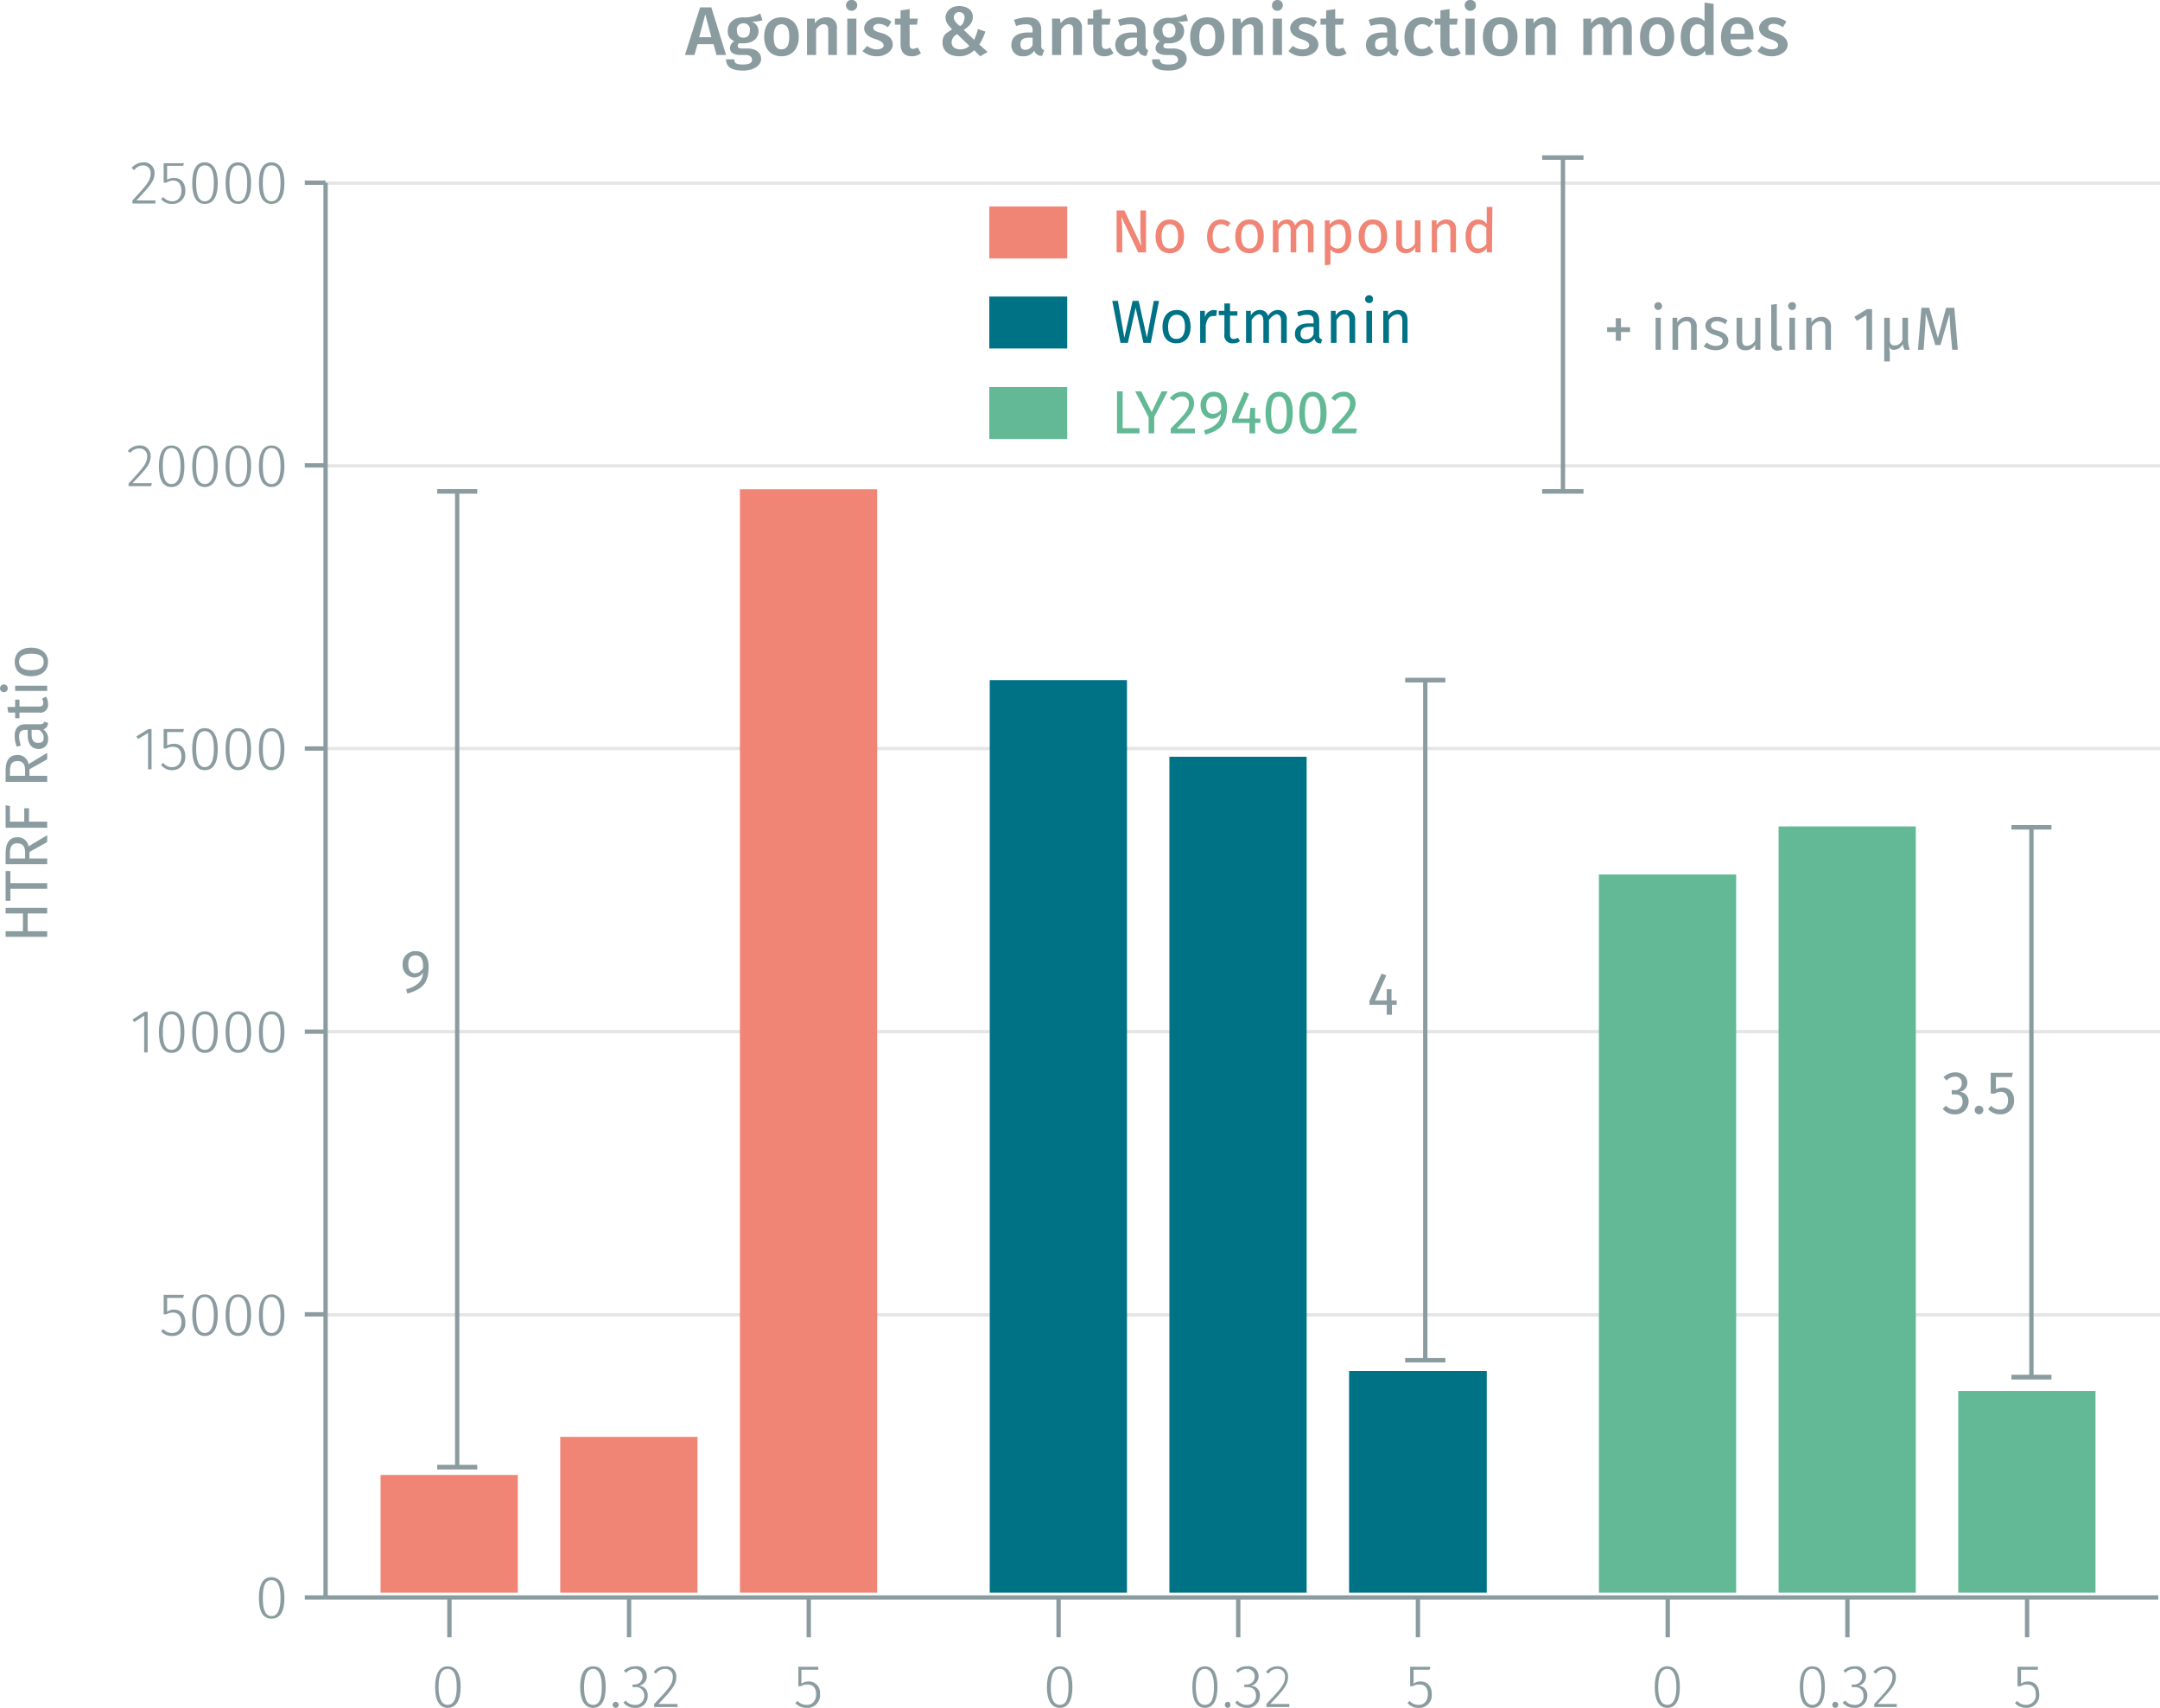 <svg xmlns="http://www.w3.org/2000/svg" viewBox="0 0 498.9 394.5"><title>assay-validation_p70s6k-phospho-t389-2</title><line x1="75.5" y1="303.7" x2="498.9" y2="303.7" fill="none" stroke="#e5e5e5" stroke-miterlimit="10" stroke-width="0.75"/><line x1="75.5" y1="238.3" x2="498.9" y2="238.3" fill="none" stroke="#e5e5e5" stroke-miterlimit="10" stroke-width="0.75"/><line x1="75.5" y1="172.9" x2="498.9" y2="172.9" fill="none" stroke="#e5e5e5" stroke-miterlimit="10" stroke-width="0.75"/><line x1="75.5" y1="107.6" x2="498.9" y2="107.6" fill="none" stroke="#e5e5e5" stroke-miterlimit="10" stroke-width="0.75"/><line x1="75.5" y1="42.3" x2="498.9" y2="42.3" fill="none" stroke="#e5e5e5" stroke-miterlimit="10" stroke-width="0.75"/><polyline points="260.3 367.9 260.3 157.1 228.6 157.1 228.6 367.9" fill="#007286"/><polyline points="301.8 367.9 301.8 174.8 270.1 174.8 270.1 367.9" fill="#007286"/><polyline points="343.3 366.8 343.3 316.7 311.6 316.7 311.6 367.9 343.4 367.9 343.4 316.7 311.6 316.7 311.6 366.8" fill="#007286"/><polyline points="119.6 367.9 119.6 340.7 87.9 340.7 87.9 367.9" fill="#f08576"/><polyline points="161.1 367.9 161.1 331.9 129.4 331.9 129.4 367.9" fill="#f08576"/><polyline points="202.6 367.9 202.6 113 170.9 113 170.9 367.9" fill="#f08576"/><polyline points="401 367.9 401 202 369.3 202 369.3 367.9" fill="#63b995"/><polyline points="442.5 367.9 442.5 190.9 410.8 190.9 410.8 367.9" fill="#63b995"/><polyline points="484 367.9 484 321.3 452.3 321.3 452.3 367.9" fill="#63b995"/><g style="isolation:isolate"><path d="M162,11l-.7,2.5h-2.2l3.5-11h2.6l3.4,11h-2.2l-.7-2.5Zm1.8-6.9-1.4,5.3h2.8Z" transform="translate(-0.9 -0.8)" fill="#8b9ca0"/><path d="M174.5,5.8A2.3,2.3,0,0,1,176.1,8c0,1.6-1.3,2.8-3.4,2.8h-1.1a.7.7,0,0,0-.3.6c0,.3.2.6,1,.6h1.3c1.9,0,3.1,1,3.1,2.4s-1.5,2.7-4.2,2.7-3.9-.9-3.9-2.6h1.9c0,.8.3,1.2,2,1.2s2.1-.5,2.1-1.1-.5-1.1-1.4-1.1h-1.3c-1.7,0-2.4-.7-2.4-1.6a2,2,0,0,1,1-1.6A2.3,2.3,0,0,1,169,7.9c0-1.9,1.5-3.1,3.5-3.1a7.2,7.2,0,0,0,4-.9l.5,1.6A9,9,0,0,1,174.5,5.8Zm-3.4,2c0,1.1.5,1.7,1.5,1.7s1.5-.6,1.5-1.7a1.4,1.4,0,0,0-1.6-1.6A1.4,1.4,0,0,0,171.1,7.8Z" transform="translate(-0.9 -0.8)" fill="#8b9ca0"/><path d="M185.4,9.3c0,2.7-1.5,4.5-4,4.5s-4-1.7-4-4.5,1.5-4.5,4-4.5S185.4,6.5,185.4,9.3Zm-5.8,0c0,2,.6,2.9,1.8,2.9s1.8-.9,1.8-2.9-.6-2.9-1.8-2.9S179.6,7.3,179.6,9.3Z" transform="translate(-0.9 -0.8)" fill="#8b9ca0"/><path d="M194.2,7.4v6.1h-2V7.7c0-1-.4-1.3-1.1-1.3s-1.2.5-1.7,1.2v5.9h-2.1V5.1h1.8V6.2a3.1,3.1,0,0,1,2.6-1.4A2.3,2.3,0,0,1,194.2,7.4Z" transform="translate(-0.9 -0.8)" fill="#8b9ca0"/><path d="M198.9,2a1.3,1.3,0,0,1-1.3,1.3A1.3,1.3,0,0,1,196.3,2,1.2,1.2,0,0,1,197.6.8,1.2,1.2,0,0,1,198.9,2Zm-2.3,11.5V5.1h2.1v8.4Z" transform="translate(-0.9 -0.8)" fill="#8b9ca0"/><path d="M206.8,5.8,206,7.1a3.7,3.7,0,0,0-2.1-.8c-.8,0-1.3.4-1.3.9s.3.8,1.8,1.2,2.7,1.2,2.7,2.7-1.7,2.7-3.6,2.7a5,5,0,0,1-3.4-1.2l1.1-1.2a3.5,3.5,0,0,0,2.2.8c1,0,1.6-.4,1.6-.9s-.4-1-2-1.5-2.5-1.3-2.5-2.5,1.3-2.5,3.3-2.5A4.9,4.9,0,0,1,206.8,5.8Z" transform="translate(-0.9 -0.8)" fill="#8b9ca0"/><path d="M211.5,13.8c-1.7,0-2.6-1-2.6-2.8V6.5h-1.3V5.1h1.3V3.2l2.1-.3V5.1h1.9l-.2,1.4H211V11c0,.8.2,1.1.9,1.1l1-.3.7,1.3A3.3,3.3,0,0,1,211.5,13.8Z" transform="translate(-0.9 -0.8)" fill="#8b9ca0"/><path d="M225.6,4.7c0,1.4-.9,2.2-2.1,3l2.4,2.3a17.2,17.2,0,0,0,.9-2.5l1.7.6a14,14,0,0,1-1.4,3l1.9,1.7-1.7,1-1.4-1.4a4.8,4.8,0,0,1-3.5,1.4c-2.2,0-3.8-1.2-3.8-3.1s.8-2.2,2.2-3.1c-1-1.1-1.5-1.7-1.5-2.8s1-2.6,3.1-2.6S225.6,3.3,225.6,4.7Zm-4.9,5.9c0,1,.8,1.6,2,1.6a3,3,0,0,0,2.1-.8L222,8.7A2.1,2.1,0,0,0,220.7,10.6Zm.5-5.8c0,.7.4,1.1,1.1,1.8s1.4-1,1.4-1.8a1.2,1.2,0,0,0-1.3-1.2A1.2,1.2,0,0,0,221.2,4.8Z" transform="translate(-0.9 -0.8)" fill="#8b9ca0"/><path d="M242.1,12.4l-.5,1.3a1.7,1.7,0,0,1-1.8-1.2,2.9,2.9,0,0,1-2.6,1.3,2.5,2.5,0,0,1-2.7-2.6c0-1.9,1.4-2.9,3.9-2.9h1V7.8c0-1.1-.5-1.4-1.6-1.4a6.9,6.9,0,0,0-2.2.4l-.5-1.4a8.9,8.9,0,0,1,3.1-.6c2.2,0,3.2,1.1,3.2,2.9v3.6A1,1,0,0,0,242.1,12.4Zm-2.7-1.2V9.5h-.8c-1.4,0-2,.5-2,1.5s.4,1.3,1.2,1.3A1.8,1.8,0,0,0,239.4,11.2Z" transform="translate(-0.9 -0.8)" fill="#8b9ca0"/><path d="M250.8,7.4v6.1h-2V7.7c0-1-.4-1.3-1.1-1.3s-1.2.5-1.7,1.2v5.9h-2.1V5.1h1.8l.2,1.1a3,3,0,0,1,2.5-1.4A2.3,2.3,0,0,1,250.8,7.4Z" transform="translate(-0.9 -0.8)" fill="#8b9ca0"/><path d="M255.9,13.8c-1.6,0-2.5-1-2.5-2.8V6.5h-1.3V5.1h1.3V3.2l2-.3V5.1h2l-.2,1.4h-1.8V11c0,.8.3,1.1.9,1.1a1.7,1.7,0,0,0,1-.3l.8,1.3A3.4,3.4,0,0,1,255.9,13.8Z" transform="translate(-0.9 -0.8)" fill="#8b9ca0"/><path d="M266.1,12.4l-.4,1.3a1.8,1.8,0,0,1-1.9-1.2,2.9,2.9,0,0,1-2.5,1.3,2.6,2.6,0,0,1-2.8-2.6c0-1.9,1.4-2.9,3.9-2.9h1.1V7.8c0-1.1-.5-1.4-1.6-1.4a7.4,7.4,0,0,0-2.3.4l-.5-1.4a9.4,9.4,0,0,1,3.1-.6c2.3,0,3.3,1.1,3.3,2.9v3.6C265.5,12,265.7,12.2,266.1,12.4Zm-2.6-1.2V9.5h-.9c-1.3,0-2,.5-2,1.5s.4,1.3,1.2,1.3A2,2,0,0,0,263.5,11.2Z" transform="translate(-0.9 -0.8)" fill="#8b9ca0"/><path d="M272.9,5.8A2.2,2.2,0,0,1,274.4,8c0,1.6-1.3,2.8-3.4,2.8h-1a.8.8,0,0,0-.4.6c0,.3.2.6,1.1.6h1.2c1.9,0,3.1,1,3.1,2.4s-1.4,2.7-4.2,2.7-3.8-.9-3.8-2.6h1.8c0,.8.4,1.2,2,1.2s2.2-.5,2.2-1.1-.5-1.1-1.5-1.1h-1.2c-1.7,0-2.5-.7-2.5-1.6a2,2,0,0,1,1-1.6,2.5,2.5,0,0,1-1.5-2.3c0-1.9,1.5-3.1,3.5-3.1a7,7,0,0,0,4-.9l.5,1.6A7.8,7.8,0,0,1,272.9,5.8Zm-3.5,2c0,1.1.6,1.7,1.5,1.7s1.5-.6,1.5-1.7-.5-1.6-1.5-1.6A1.4,1.4,0,0,0,269.4,7.8Z" transform="translate(-0.9 -0.8)" fill="#8b9ca0"/><path d="M283.7,9.3c0,2.7-1.5,4.5-4,4.5s-3.9-1.7-3.9-4.5,1.4-4.5,4-4.5S283.7,6.5,283.7,9.3Zm-5.8,0c0,2,.6,2.9,1.8,2.9s1.9-.9,1.9-2.9-.7-2.9-1.8-2.9S277.9,7.3,277.9,9.3Z" transform="translate(-0.9 -0.8)" fill="#8b9ca0"/><path d="M292.6,7.4v6.1h-2.1V7.7c0-1-.4-1.3-1-1.3a2.2,2.2,0,0,0-1.8,1.2v5.9h-2.1V5.1h1.8l.2,1.1a3,3,0,0,1,2.6-1.4A2.3,2.3,0,0,1,292.6,7.4Z" transform="translate(-0.9 -0.8)" fill="#8b9ca0"/><path d="M297.2,2a1.3,1.3,0,0,1-1.3,1.3A1.2,1.2,0,0,1,294.7,2,1.2,1.2,0,0,1,295.9.8,1.2,1.2,0,0,1,297.2,2Zm-2.3,11.5V5.1H297v8.4Z" transform="translate(-0.9 -0.8)" fill="#8b9ca0"/><path d="M305.1,5.8l-.8,1.3a3.4,3.4,0,0,0-2-.8c-.9,0-1.4.4-1.4.9s.4.8,1.8,1.2,2.7,1.2,2.7,2.7-1.6,2.7-3.6,2.7a4.7,4.7,0,0,1-3.3-1.2l1-1.2a3.6,3.6,0,0,0,2.3.8c.9,0,1.5-.4,1.5-.9s-.3-1-1.9-1.5-2.5-1.3-2.5-2.5,1.3-2.5,3.2-2.5A4.9,4.9,0,0,1,305.1,5.8Z" transform="translate(-0.9 -0.8)" fill="#8b9ca0"/><path d="M309.8,13.8c-1.7,0-2.6-1-2.6-2.8V6.5h-1.3V5.1h1.3V3.2l2.1-.3V5.1h2l-.2,1.4h-1.8V11c0,.8.3,1.1.9,1.1l1-.3.7,1.3A3.3,3.3,0,0,1,309.8,13.8Z" transform="translate(-0.9 -0.8)" fill="#8b9ca0"/><path d="M324,12.4l-.5,1.3a1.7,1.7,0,0,1-1.8-1.2,3,3,0,0,1-2.6,1.3,2.5,2.5,0,0,1-2.7-2.6c0-1.9,1.4-2.9,3.9-2.9h1V7.8c0-1.1-.5-1.4-1.6-1.4a6.4,6.4,0,0,0-2.2.4L317,5.4a8.5,8.5,0,0,1,3.1-.6c2.2,0,3.2,1.1,3.2,2.9v3.6C323.3,12,323.5,12.2,324,12.4Zm-2.7-1.2V9.5h-.8c-1.4,0-2,.5-2,1.5s.4,1.3,1.2,1.3A1.8,1.8,0,0,0,321.3,11.2Z" transform="translate(-0.9 -0.8)" fill="#8b9ca0"/><path d="M332,5.8l-1,1.3a2.2,2.2,0,0,0-1.7-.7c-1.1,0-1.9.9-1.9,2.9s.8,2.8,1.9,2.8a2.3,2.3,0,0,0,1.7-.7l1,1.4a4.5,4.5,0,0,1-2.8,1c-2.4,0-3.9-1.7-3.9-4.4s1.5-4.6,3.9-4.6A4,4,0,0,1,332,5.8Z" transform="translate(-0.9 -0.8)" fill="#8b9ca0"/><path d="M336.2,13.8c-1.7,0-2.6-1-2.6-2.8V6.5h-1.3V5.1h1.3V3.2l2.1-.3V5.1h1.9l-.2,1.4h-1.7V11c0,.8.2,1.1.9,1.1l1-.3.7,1.3A3.3,3.3,0,0,1,336.2,13.8Z" transform="translate(-0.9 -0.8)" fill="#8b9ca0"/><path d="M341.8,2a1.3,1.3,0,0,1-1.3,1.3A1.3,1.3,0,0,1,339.2,2,1.2,1.2,0,0,1,340.5.8,1.2,1.2,0,0,1,341.8,2Zm-2.4,11.5V5.1h2.1v8.4Z" transform="translate(-0.9 -0.8)" fill="#8b9ca0"/><path d="M351.4,9.3c0,2.7-1.5,4.5-4,4.5s-4-1.7-4-4.5,1.5-4.5,4-4.5S351.4,6.5,351.4,9.3Zm-5.8,0c0,2,.6,2.9,1.8,2.9s1.8-.9,1.8-2.9-.6-2.9-1.8-2.9S345.6,7.3,345.6,9.3Z" transform="translate(-0.9 -0.8)" fill="#8b9ca0"/><path d="M360.2,7.4v6.1h-2V7.7c0-1-.4-1.3-1.1-1.3a2.1,2.1,0,0,0-1.7,1.2v5.9h-2.1V5.1h1.8V6.2a3.1,3.1,0,0,1,2.6-1.4A2.3,2.3,0,0,1,360.2,7.4Z" transform="translate(-0.9 -0.8)" fill="#8b9ca0"/><path d="M377.8,7.4v6.1h-2V7.7c0-1-.4-1.3-1-1.3s-1.1.5-1.6,1.2v5.9h-2V7.7c0-1-.4-1.3-.9-1.3s-1.2.5-1.7,1.2v5.9h-2V5.1h1.8V6.2A2.9,2.9,0,0,1,371,4.8a2,2,0,0,1,2,1.4,3.4,3.4,0,0,1,2.6-1.4C376.9,4.8,377.8,5.8,377.8,7.4Z" transform="translate(-0.9 -0.8)" fill="#8b9ca0"/><path d="M387.6,9.3c0,2.7-1.5,4.5-4,4.5s-3.9-1.7-3.9-4.5,1.4-4.5,4-4.5S387.6,6.5,387.6,9.3Zm-5.8,0c0,2,.6,2.9,1.8,2.9s1.9-.9,1.9-2.9-.7-2.9-1.8-2.9S381.8,7.3,381.8,9.3Z" transform="translate(-0.9 -0.8)" fill="#8b9ca0"/><path d="M396.7,13.5h-1.8l-.2-1a2.9,2.9,0,0,1-2.4,1.3c-2.1,0-3.2-1.8-3.2-4.5s1.3-4.5,3.4-4.5a2.9,2.9,0,0,1,2.1.9V1.4l2.1.3Zm-2.1-2.4V7.3a1.8,1.8,0,0,0-1.6-.9c-1.1,0-1.8.9-1.8,2.9s.7,2.9,1.7,2.9A2.1,2.1,0,0,0,394.6,11.1Z" transform="translate(-0.9 -0.8)" fill="#8b9ca0"/><path d="M405.9,9.9h-5.3c.1,1.8.9,2.3,2,2.3a3.3,3.3,0,0,0,2.1-.7l.9,1.1a4.8,4.8,0,0,1-3.1,1.2c-2.7,0-4.1-1.8-4.1-4.4s1.4-4.6,3.8-4.6,3.7,1.6,3.7,4.3Zm-2-1.4c0-1.4-.5-2.2-1.7-2.2s-1.5.6-1.6,2.3h3.3Z" transform="translate(-0.9 -0.8)" fill="#8b9ca0"/><path d="M413.5,5.8l-.8,1.3a3.7,3.7,0,0,0-2.1-.8c-.9,0-1.3.4-1.3.9s.3.8,1.7,1.2,2.8,1.2,2.8,2.7-1.7,2.7-3.6,2.7a5,5,0,0,1-3.4-1.2l1-1.2a4,4,0,0,0,2.3.8c.9,0,1.5-.4,1.5-.9s-.3-1-1.9-1.5-2.5-1.3-2.5-2.5,1.3-2.5,3.3-2.5A4.9,4.9,0,0,1,413.5,5.8Z" transform="translate(-0.9 -0.8)" fill="#8b9ca0"/></g><line x1="75.2" y1="369" x2="498.5" y2="369" fill="none" stroke="#8b9ca0" stroke-miterlimit="10"/><line x1="103.8" y1="369" x2="103.8" y2="378.2" fill="none" stroke="#8b9ca0" stroke-miterlimit="10"/><g style="isolation:isolate"><path d="M107.3,390.5c0,3.1-1.1,4.8-3,4.8s-2.9-1.7-2.9-4.8,1-4.8,2.9-4.8S107.3,387.3,107.3,390.5Zm-5.1,0c0,2.8.8,4.1,2.1,4.1s2.1-1.3,2.1-4.1-.7-4.2-2.1-4.2S102.2,387.6,102.2,390.5Z" transform="translate(-0.9 -0.8)" fill="#8b9ca0"/></g><line x1="145.3" y1="369" x2="145.3" y2="378.2" fill="none" stroke="#8b9ca0" stroke-miterlimit="10"/><g style="isolation:isolate"><path d="M140.8,390.5c0,3.1-1,4.8-2.9,4.8s-3-1.7-3-4.8,1-4.8,3-4.8S140.8,387.3,140.8,390.5Zm-5,0c0,2.8.7,4.1,2.1,4.1s2-1.3,2-4.1-.7-4.2-2-4.2S135.8,387.6,135.8,390.5Z" transform="translate(-0.9 -0.8)" fill="#8b9ca0"/><path d="M143.8,394.6a.7.7,0,0,1-.7.7.7.7,0,0,1,0-1.4A.7.7,0,0,1,143.8,394.6Z" transform="translate(-0.9 -0.8)" fill="#8b9ca0"/><path d="M150.3,388a2.2,2.2,0,0,1-1.9,2.2,2.1,2.1,0,0,1,2.1,2.3,2.7,2.7,0,0,1-2.9,2.8,3.4,3.4,0,0,1-2.7-1.2l.5-.5a2.6,2.6,0,0,0,2.1,1,2,2,0,0,0,2.2-2.1,1.9,1.9,0,0,0-2.1-2H147v-.6h.4a1.8,1.8,0,0,0,1.9-1.9,1.7,1.7,0,0,0-1.8-1.7,2.8,2.8,0,0,0-2,.9l-.5-.5a3.7,3.7,0,0,1,2.6-1A2.3,2.3,0,0,1,150.3,388Z" transform="translate(-0.9 -0.8)" fill="#8b9ca0"/><path d="M157.1,388.1c0,1.9-1,3-4.1,6.3h4.4v.7H152v-.7c3.5-3.7,4.3-4.6,4.3-6.3a1.7,1.7,0,0,0-1.8-1.8,2.6,2.6,0,0,0-2.1,1.1l-.5-.4a3.1,3.1,0,0,1,2.7-1.3A2.3,2.3,0,0,1,157.1,388.1Z" transform="translate(-0.9 -0.8)" fill="#8b9ca0"/></g><line x1="186.8" y1="369" x2="186.8" y2="378.2" fill="none" stroke="#8b9ca0" stroke-miterlimit="10"/><g style="isolation:isolate"><path d="M186,386.5v3.2a3,3,0,0,1,1.6-.5,2.6,2.6,0,0,1,2.7,2.9,2.9,2.9,0,0,1-3,3.2,3.5,3.5,0,0,1-2.7-1.1l.5-.5a2.8,2.8,0,0,0,2.2.9c1.3,0,2.1-1,2.1-2.5s-.8-2.2-2-2.2a2.6,2.6,0,0,0-1.5.4h-.6v-4.5h4.6v.7Z" transform="translate(-0.9 -0.8)" fill="#8b9ca0"/></g><g style="isolation:isolate"><path d="M248.6,390.5c0,3.1-1,4.8-2.9,4.8s-3-1.7-3-4.8,1.1-4.8,3-4.8S248.6,387.3,248.6,390.5Zm-5,0c0,2.8.7,4.1,2.1,4.1s2-1.3,2-4.1-.7-4.2-2-4.2S243.6,387.6,243.6,390.5Z" transform="translate(-0.9 -0.8)" fill="#8b9ca0"/></g><g style="isolation:isolate"><path d="M282.1,390.5c0,3.1-1,4.8-2.9,4.8s-2.9-1.7-2.9-4.8,1-4.8,2.9-4.8S282.1,387.3,282.1,390.5Zm-5,0c0,2.8.7,4.1,2.1,4.1s2.1-1.3,2.1-4.1-.8-4.2-2.1-4.2S277.1,387.6,277.1,390.5Z" transform="translate(-0.9 -0.8)" fill="#8b9ca0"/><path d="M285.1,394.6c0,.4-.2.7-.6.7a.7.7,0,0,1,0-1.4C284.9,393.9,285.1,394.2,285.1,394.6Z" transform="translate(-0.9 -0.8)" fill="#8b9ca0"/><path d="M291.6,388a2.2,2.2,0,0,1-1.9,2.2,2.1,2.1,0,0,1,2.2,2.3,2.8,2.8,0,0,1-3,2.8,3.4,3.4,0,0,1-2.7-1.2l.5-.5a2.8,2.8,0,0,0,2.2,1,2,2,0,0,0,2.1-2.1c0-1.4-.8-2-2.1-2h-.6v-.6h.5a1.8,1.8,0,0,0,1.9-1.9,1.7,1.7,0,0,0-1.8-1.7,3,3,0,0,0-2.1.9l-.4-.5a3.3,3.3,0,0,1,2.5-1A2.3,2.3,0,0,1,291.6,388Z" transform="translate(-0.9 -0.8)" fill="#8b9ca0"/><path d="M298.4,388.1c0,1.9-1,3-4.1,6.3h4.4v.7h-5.3v-.7c3.5-3.7,4.3-4.6,4.3-6.3a1.7,1.7,0,0,0-1.8-1.8,2.3,2.3,0,0,0-2,1.1l-.6-.4a3.2,3.2,0,0,1,2.7-1.3A2.3,2.3,0,0,1,298.4,388.1Z" transform="translate(-0.9 -0.8)" fill="#8b9ca0"/></g><g style="isolation:isolate"><path d="M327.4,386.5v3.2a2.5,2.5,0,0,1,1.6-.5c1.6,0,2.6,1.1,2.6,2.9a2.9,2.9,0,0,1-3,3.2,3.3,3.3,0,0,1-2.6-1.1l.5-.5a2.6,2.6,0,0,0,2.1.9c1.3,0,2.1-1,2.1-2.5s-.8-2.2-1.9-2.2a2.9,2.9,0,0,0-1.6.4h-.6v-4.5h4.7l-.2.7Z" transform="translate(-0.9 -0.8)" fill="#8b9ca0"/></g><g style="isolation:isolate"><path d="M388.9,390.5c0,3.1-1,4.8-2.9,4.8s-2.9-1.7-2.9-4.8,1-4.8,2.9-4.8S388.9,387.3,388.9,390.5Zm-5,0c0,2.8.8,4.1,2.1,4.1s2.1-1.3,2.1-4.1-.8-4.2-2.1-4.2S383.9,387.6,383.9,390.5Z" transform="translate(-0.9 -0.8)" fill="#8b9ca0"/></g><g style="isolation:isolate"><path d="M422.4,390.5c0,3.1-1,4.8-2.9,4.8s-2.9-1.7-2.9-4.8,1-4.8,2.9-4.8S422.4,387.3,422.4,390.5Zm-5,0c0,2.8.8,4.1,2.1,4.1s2.1-1.3,2.1-4.1-.7-4.2-2.1-4.2S417.4,387.6,417.4,390.5Z" transform="translate(-0.9 -0.8)" fill="#8b9ca0"/><path d="M425.5,394.6a.7.7,0,1,1-.7-.7A.7.7,0,0,1,425.5,394.6Z" transform="translate(-0.9 -0.8)" fill="#8b9ca0"/><path d="M431.9,388a2.2,2.2,0,0,1-1.8,2.2,2.1,2.1,0,0,1,2.1,2.3,2.8,2.8,0,0,1-3,2.8,3.4,3.4,0,0,1-2.7-1.2l.6-.5a2.6,2.6,0,0,0,2.1,1,1.9,1.9,0,0,0,2.1-2.1c0-1.4-.8-2-2.1-2h-.6v-.6h.5a1.8,1.8,0,0,0,1.9-1.9,1.7,1.7,0,0,0-1.8-1.7,3,3,0,0,0-2.1.9l-.4-.5a3.4,3.4,0,0,1,2.6-1A2.3,2.3,0,0,1,431.9,388Z" transform="translate(-0.9 -0.8)" fill="#8b9ca0"/><path d="M438.8,388.1c0,1.9-1.1,3-4.2,6.3H439v.7h-5.2v-.7c3.4-3.7,4.2-4.6,4.2-6.3a1.7,1.7,0,0,0-1.7-1.8,2.6,2.6,0,0,0-2.1,1.1l-.6-.4a3.4,3.4,0,0,1,2.7-1.3A2.4,2.4,0,0,1,438.8,388.1Z" transform="translate(-0.9 -0.8)" fill="#8b9ca0"/></g><g style="isolation:isolate"><path d="M467.7,386.5v3.2a2.8,2.8,0,0,1,1.6-.5c1.6,0,2.6,1.1,2.6,2.9a2.9,2.9,0,0,1-3,3.2,3.5,3.5,0,0,1-2.6-1.1l.5-.5a2.7,2.7,0,0,0,2.1.9,2.2,2.2,0,0,0,2.2-2.5c0-1.5-.8-2.2-2-2.2a2.6,2.6,0,0,0-1.5.4h-.7v-4.5h4.7v.7Z" transform="translate(-0.9 -0.8)" fill="#8b9ca0"/></g><line x1="244.5" y1="369" x2="244.5" y2="378.2" fill="none" stroke="#8b9ca0" stroke-miterlimit="10"/><line x1="286" y1="369" x2="286" y2="378.2" fill="none" stroke="#8b9ca0" stroke-miterlimit="10"/><line x1="327.5" y1="369" x2="327.5" y2="378.2" fill="none" stroke="#8b9ca0" stroke-miterlimit="10"/><line x1="385.2" y1="369" x2="385.2" y2="378.2" fill="none" stroke="#8b9ca0" stroke-miterlimit="10"/><line x1="426.7" y1="369" x2="426.7" y2="378.2" fill="none" stroke="#8b9ca0" stroke-miterlimit="10"/><line x1="468.2" y1="369" x2="468.2" y2="378.2" fill="none" stroke="#8b9ca0" stroke-miterlimit="10"/><line x1="75.2" y1="369" x2="75.2" y2="42.2" fill="none" stroke="#8b9ca0" stroke-miterlimit="10"/><line x1="75.2" y1="369" x2="70.4" y2="369" fill="none" stroke="#8b9ca0" stroke-miterlimit="10"/><g style="isolation:isolate"><path d="M66.6,369.9q0,4.8-3,4.8c-1.9,0-2.9-1.6-2.9-4.8s1-4.8,2.9-4.8S66.6,366.8,66.6,369.9Zm-5,0c0,2.9.7,4.2,2,4.2s2.1-1.3,2.1-4.2-.7-4.1-2.1-4.1S61.6,367,61.6,369.9Z" transform="translate(-0.9 -0.8)" fill="#8b9ca0"/></g><line x1="75.2" y1="303.6" x2="70.4" y2="303.6" fill="none" stroke="#8b9ca0" stroke-miterlimit="10"/><g style="isolation:isolate"><path d="M39.5,300.6v3.2a2.5,2.5,0,0,1,1.6-.5c1.6,0,2.6,1.1,2.6,2.9a2.9,2.9,0,0,1-3,3.2,3.2,3.2,0,0,1-2.6-1.1l.5-.5a2.6,2.6,0,0,0,2.1.9c1.3,0,2.1-1,2.1-2.5S42,304,40.9,304a2.9,2.9,0,0,0-1.6.4h-.6v-4.5h4.7l-.2.7Z" transform="translate(-0.9 -0.8)" fill="#8b9ca0"/><path d="M51.2,304.6c0,3.1-1.1,4.8-3,4.8s-2.9-1.7-2.9-4.8,1-4.8,2.9-4.8S51.2,301.4,51.2,304.6Zm-5,0c0,2.8.7,4.1,2,4.1s2.1-1.3,2.1-4.1-.7-4.2-2.1-4.2S46.2,301.7,46.2,304.6Z" transform="translate(-0.9 -0.8)" fill="#8b9ca0"/><path d="M58.9,304.6c0,3.1-1.1,4.8-3,4.8s-2.9-1.7-2.9-4.8,1-4.8,2.9-4.8S58.9,301.4,58.9,304.6Zm-5,0c0,2.8.7,4.1,2,4.1s2.1-1.3,2.1-4.1-.7-4.2-2.1-4.2S53.9,301.7,53.9,304.6Z" transform="translate(-0.9 -0.8)" fill="#8b9ca0"/><path d="M66.6,304.6c0,3.1-1.1,4.8-3,4.8s-2.9-1.7-2.9-4.8,1-4.8,2.9-4.8S66.6,301.4,66.6,304.6Zm-5,0c0,2.8.7,4.1,2,4.1s2.1-1.3,2.1-4.1-.7-4.2-2.1-4.2S61.6,301.7,61.6,304.6Z" transform="translate(-0.9 -0.8)" fill="#8b9ca0"/></g><line x1="75.2" y1="238.3" x2="70.4" y2="238.3" fill="none" stroke="#8b9ca0" stroke-miterlimit="10"/><g style="isolation:isolate"><path d="M34.2,243.9v-8.5l-2.3,1.5-.4-.6,2.8-1.8H35v9.4Z" transform="translate(-0.9 -0.8)" fill="#8b9ca0"/><path d="M43.5,239.2q0,4.8-3,4.8c-1.9,0-2.9-1.7-2.9-4.8s1-4.8,2.9-4.8S43.5,236,43.5,239.2Zm-5,0c0,2.9.7,4.1,2,4.1s2.1-1.2,2.1-4.1-.7-4.1-2.1-4.1S38.5,236.3,38.5,239.2Z" transform="translate(-0.9 -0.8)" fill="#8b9ca0"/><path d="M51.2,239.2q0,4.8-3,4.8c-1.9,0-2.9-1.7-2.9-4.8s1-4.8,2.9-4.8S51.2,236,51.2,239.2Zm-5,0c0,2.9.7,4.1,2,4.1s2.1-1.2,2.1-4.1-.7-4.1-2.1-4.1S46.2,236.3,46.2,239.2Z" transform="translate(-0.9 -0.8)" fill="#8b9ca0"/><path d="M58.9,239.2q0,4.8-3,4.8c-1.9,0-2.9-1.7-2.9-4.8s1-4.8,2.9-4.8S58.9,236,58.9,239.2Zm-5,0c0,2.9.7,4.1,2,4.1s2.1-1.2,2.1-4.1-.7-4.1-2.1-4.1S53.9,236.3,53.9,239.2Z" transform="translate(-0.9 -0.8)" fill="#8b9ca0"/><path d="M66.6,239.2c0,3.2-1.1,4.8-3,4.8s-2.9-1.7-2.9-4.8,1-4.8,2.9-4.8S66.6,236,66.6,239.2Zm-5,0c0,2.9.7,4.1,2,4.1s2.1-1.2,2.1-4.1-.7-4.1-2.1-4.1S61.6,236.3,61.6,239.2Z" transform="translate(-0.9 -0.8)" fill="#8b9ca0"/></g><line x1="75.2" y1="172.9" x2="70.4" y2="172.9" fill="none" stroke="#8b9ca0" stroke-miterlimit="10"/><g style="isolation:isolate"><path d="M35.1,178.5v-8.4l-2.3,1.4-.4-.6,2.8-1.7h.7v9.3Z" transform="translate(-0.9 -0.8)" fill="#8b9ca0"/><path d="M39.5,169.9V173a3.4,3.4,0,0,1,1.6-.4c1.6,0,2.6,1.1,2.6,2.9a3,3,0,0,1-3,3.2,3.2,3.2,0,0,1-2.6-1.2l.5-.5a2.4,2.4,0,0,0,2.1,1c1.3,0,2.1-1,2.1-2.5s-.8-2.2-1.9-2.2a2.9,2.9,0,0,0-1.6.4h-.6v-4.5h4.7l-.2.7Z" transform="translate(-0.9 -0.8)" fill="#8b9ca0"/><path d="M51.2,173.8c0,3.2-1,4.9-3,4.9s-2.9-1.7-2.9-4.9,1-4.8,2.9-4.8S51.2,170.7,51.2,173.8Zm-5,0c0,2.9.7,4.2,2,4.2s2.1-1.3,2.1-4.2-.7-4.1-2.1-4.1S46.2,171,46.2,173.8Z" transform="translate(-0.9 -0.8)" fill="#8b9ca0"/><path d="M58.9,173.8c0,3.2-1,4.9-3,4.9S53,177,53,173.8s1-4.8,2.9-4.8S58.9,170.7,58.9,173.8Zm-5,0c0,2.9.7,4.2,2,4.2s2.1-1.3,2.1-4.2-.7-4.1-2.1-4.1S53.9,171,53.9,173.8Z" transform="translate(-0.9 -0.8)" fill="#8b9ca0"/><path d="M66.6,173.8c0,3.2-1.1,4.9-3,4.9s-2.9-1.7-2.9-4.9,1-4.8,2.9-4.8S66.6,170.7,66.6,173.8Zm-5,0c0,2.9.7,4.2,2,4.2s2.1-1.3,2.1-4.2-.7-4.1-2.1-4.1S61.6,171,61.6,173.8Z" transform="translate(-0.9 -0.8)" fill="#8b9ca0"/></g><line x1="75.2" y1="107.5" x2="70.4" y2="107.5" fill="none" stroke="#8b9ca0" stroke-miterlimit="10"/><g style="isolation:isolate"><path d="M35.7,106.1c0,1.9-1,3-4.2,6.3H36l-.2.7H30.6v-.6c3.4-3.7,4.3-4.7,4.3-6.3a1.7,1.7,0,0,0-1.8-1.8,2.5,2.5,0,0,0-2.1,1l-.6-.4a3.4,3.4,0,0,1,2.7-1.3A2.4,2.4,0,0,1,35.7,106.1Z" transform="translate(-0.9 -0.8)" fill="#8b9ca0"/><path d="M43.5,108.5c0,3.1-1,4.8-3,4.8s-2.9-1.7-2.9-4.8,1-4.8,2.9-4.8S43.5,105.3,43.5,108.5Zm-5,0c0,2.9.7,4.1,2,4.1s2.1-1.2,2.1-4.1-.7-4.2-2.1-4.2S38.5,105.6,38.5,108.5Z" transform="translate(-0.9 -0.8)" fill="#8b9ca0"/><path d="M51.2,108.5c0,3.1-1.1,4.8-3,4.8s-2.9-1.7-2.9-4.8,1-4.8,2.9-4.8S51.2,105.3,51.2,108.5Zm-5,0c0,2.9.7,4.1,2,4.1s2.1-1.2,2.1-4.1-.7-4.2-2.1-4.2S46.2,105.6,46.2,108.5Z" transform="translate(-0.9 -0.8)" fill="#8b9ca0"/><path d="M58.9,108.5c0,3.1-1.1,4.8-3,4.8s-2.9-1.7-2.9-4.8,1-4.8,2.9-4.8S58.9,105.3,58.9,108.5Zm-5,0c0,2.9.7,4.1,2,4.1s2.1-1.2,2.1-4.1-.7-4.2-2.1-4.2S53.9,105.6,53.9,108.5Z" transform="translate(-0.9 -0.8)" fill="#8b9ca0"/><path d="M66.6,108.5c0,3.1-1.1,4.8-3,4.8s-2.9-1.7-2.9-4.8,1-4.8,2.9-4.8S66.6,105.3,66.6,108.5Zm-5,0c0,2.9.7,4.1,2,4.1s2.1-1.2,2.1-4.1-.7-4.2-2.1-4.2S61.6,105.6,61.6,108.5Z" transform="translate(-0.9 -0.8)" fill="#8b9ca0"/></g><line x1="75.2" y1="42.2" x2="70.4" y2="42.2" fill="none" stroke="#8b9ca0" stroke-miterlimit="10"/><g style="isolation:isolate"><path d="M36.6,40.8c0,1.8-1.1,3-4.2,6.3h4.4v.7H31.5v-.7c3.4-3.7,4.2-4.6,4.2-6.3A1.7,1.7,0,0,0,34,39a2.6,2.6,0,0,0-2.1,1.1l-.6-.5A3.7,3.7,0,0,1,34,38.3,2.4,2.4,0,0,1,36.6,40.8Z" transform="translate(-0.9 -0.8)" fill="#8b9ca0"/><path d="M39.5,39.1v3.2a3.4,3.4,0,0,1,1.6-.4c1.6,0,2.6,1.1,2.6,2.9a2.9,2.9,0,0,1-3,3.1,3.2,3.2,0,0,1-2.6-1.1l.5-.5a2.7,2.7,0,0,0,2.1,1c1.3,0,2.1-1,2.1-2.5s-.8-2.3-1.9-2.3a3,3,0,0,0-1.6.5h-.6V38.5h4.7l-.2.6Z" transform="translate(-0.9 -0.8)" fill="#8b9ca0"/><path d="M51.2,43.1c0,3.2-1.1,4.8-3,4.8s-2.9-1.6-2.9-4.8,1-4.8,2.9-4.8S51.2,40,51.2,43.1Zm-5,0c0,2.9.7,4.2,2,4.2s2.1-1.3,2.1-4.2S49.6,39,48.2,39,46.2,40.3,46.2,43.1Z" transform="translate(-0.9 -0.8)" fill="#8b9ca0"/><path d="M58.9,43.1c0,3.2-1.1,4.8-3,4.8S53,46.3,53,43.1s1-4.8,2.9-4.8S58.9,40,58.9,43.1Zm-5,0c0,2.9.7,4.2,2,4.2S58,46,58,43.1,57.3,39,55.9,39,53.9,40.3,53.9,43.1Z" transform="translate(-0.9 -0.8)" fill="#8b9ca0"/><path d="M66.6,43.1c0,3.2-1.1,4.8-3,4.8s-2.9-1.6-2.9-4.8,1-4.8,2.9-4.8S66.6,40,66.6,43.1Zm-5,0c0,2.9.7,4.2,2,4.2s2.1-1.3,2.1-4.2S65,39,63.6,39,61.6,40.3,61.6,43.1Z" transform="translate(-0.9 -0.8)" fill="#8b9ca0"/></g><g style="isolation:isolate"><path d="M263.8,59.1l-3.9-8.2a30.5,30.5,0,0,1,.2,3.8v4.4h-1.3V49.4h1.8l3.9,8.2c0-.2-.2-1.7-.2-2.9V49.4h1.3v9.7Z" transform="translate(-0.9 -0.8)" fill="#f08576"/><path d="M274.4,55.4c0,2.3-1.2,3.9-3.3,3.9s-3.3-1.6-3.3-3.9,1.2-3.9,3.3-3.9S274.4,53.1,274.4,55.4Zm-5.2,0c0,1.9.6,2.8,1.9,2.8s1.9-.9,1.9-2.8-.7-2.8-1.9-2.8S269.2,53.5,269.2,55.4Z" transform="translate(-0.9 -0.8)" fill="#f08576"/><path d="M285.1,52.3l-.6.9a2.3,2.3,0,0,0-1.6-.6c-1.1,0-1.9.9-1.9,2.8s.8,2.8,1.9,2.8a2.3,2.3,0,0,0,1.6-.6l.6.8a3.1,3.1,0,0,1-2.2.9c-2,0-3.2-1.5-3.2-3.8s1.2-4,3.2-4A3.3,3.3,0,0,1,285.1,52.3Z" transform="translate(-0.9 -0.8)" fill="#f08576"/><path d="M292.8,55.4c0,2.3-1.2,3.9-3.3,3.9s-3.3-1.6-3.3-3.9,1.2-3.9,3.3-3.9S292.8,53.1,292.8,55.4Zm-5.2,0c0,1.9.7,2.8,1.9,2.8s1.9-.9,1.9-2.8-.7-2.8-1.9-2.8S287.6,53.5,287.6,55.4Z" transform="translate(-0.9 -0.8)" fill="#f08576"/><path d="M304.3,53.8v5.3H303V54c0-1.1-.4-1.5-1-1.5s-1.2.6-1.7,1.4v5.2H299V54c0-1.1-.5-1.5-1.1-1.5s-1.2.6-1.7,1.4v5.2h-1.3V51.7H296v1.1a2.5,2.5,0,0,1,2.2-1.3,1.7,1.7,0,0,1,1.8,1.4,2.7,2.7,0,0,1,2.2-1.4A2,2,0,0,1,304.3,53.8Z" transform="translate(-0.9 -0.8)" fill="#f08576"/><path d="M313,55.4c0,2.2-1,3.9-2.9,3.9a2.3,2.3,0,0,1-1.9-.9v3.5l-1.3.2V51.7H308v1a2.8,2.8,0,0,1,2.2-1.2C312.3,51.5,313,53.1,313,55.4Zm-1.3,0c0-1.9-.6-2.8-1.7-2.8a2.2,2.2,0,0,0-1.8,1.1v3.6a1.9,1.9,0,0,0,1.6.9C311,58.2,311.7,57.3,311.7,55.4Z" transform="translate(-0.9 -0.8)" fill="#f08576"/><path d="M321.3,55.4c0,2.3-1.2,3.9-3.3,3.9s-3.3-1.6-3.3-3.9,1.2-3.9,3.3-3.9S321.3,53.1,321.3,55.4Zm-5.2,0c0,1.9.7,2.8,1.9,2.8s1.9-.9,1.9-2.8-.7-2.8-1.9-2.8S316.1,53.5,316.1,55.4Z" transform="translate(-0.9 -0.8)" fill="#f08576"/><path d="M327.8,59.1V57.9a2.5,2.5,0,0,1-2.3,1.4,2.1,2.1,0,0,1-2.1-2.3V51.7h1.3v5.2c0,1,.4,1.4,1.2,1.4a2.2,2.2,0,0,0,1.8-1.3V51.7h1.3v7.4Z" transform="translate(-0.9 -0.8)" fill="#f08576"/><path d="M337.2,53.8v5.3h-1.3V54c0-1.1-.5-1.5-1.2-1.5a2.4,2.4,0,0,0-1.9,1.4v5.2h-1.2V51.7h1.1v1.1a2.6,2.6,0,0,1,2.2-1.3A2.1,2.1,0,0,1,337.2,53.8Z" transform="translate(-0.9 -0.8)" fill="#f08576"/><path d="M345.5,59.1h-1.2v-1a2.6,2.6,0,0,1-2.1,1.2c-1.8,0-2.8-1.6-2.8-3.9s1.1-3.9,2.9-3.9a2.5,2.5,0,0,1,2,1V48.6h1.3Zm-1.3-2V53.5a2.1,2.1,0,0,0-1.7-.9c-1.1,0-1.8.9-1.8,2.8s.6,2.8,1.7,2.8A2.1,2.1,0,0,0,344.2,57.1Z" transform="translate(-0.9 -0.8)" fill="#f08576"/></g><polyline points="228.5 47.7 228.5 59.7 246.5 59.7 246.5 47.7 228.5 47.7" fill="#f08576"/><g style="isolation:isolate"><path d="M265,80l-1.8-8.1L261.4,80h-1.7l-1.9-9.7h1.3l1.5,8.5,1.9-8.5h1.4l1.9,8.5,1.6-8.5h1.2L266.7,80Z" transform="translate(-0.9 -0.8)" fill="#007286"/><path d="M275.9,76.3c0,2.3-1.2,3.8-3.3,3.8s-3.2-1.5-3.2-3.8,1.2-3.9,3.3-3.9S275.9,73.9,275.9,76.3Zm-5.2,0c0,1.9.7,2.8,1.9,2.8s2-.9,2-2.8-.7-2.8-1.9-2.8S270.7,74.4,270.7,76.3Z" transform="translate(-0.9 -0.8)" fill="#007286"/><path d="M282,72.5l-.2,1.3h-.7c-.9,0-1.4.6-1.7,2.1V80h-1.3V72.6h1.1v1.5a2.2,2.2,0,0,1,2-1.7Z" transform="translate(-0.9 -0.8)" fill="#007286"/><path d="M285.7,80.1a1.8,1.8,0,0,1-2-2.1V73.6h-1.3v-1h1.3V70.9H285v1.8h1.7v1H285V78c0,.7.2,1.1.9,1.1a1.6,1.6,0,0,0,.9-.3l.5.8A2.4,2.4,0,0,1,285.7,80.1Z" transform="translate(-0.9 -0.8)" fill="#007286"/><path d="M298.1,74.7V80h-1.3V74.9c0-1.1-.5-1.5-1-1.5s-1.3.6-1.8,1.3V80h-1.3V74.9c0-1.1-.5-1.5-1-1.5s-1.3.6-1.7,1.3V80h-1.3V72.6h1.1v1.1a2.3,2.3,0,0,1,2.1-1.3,1.9,1.9,0,0,1,1.9,1.4,2.6,2.6,0,0,1,2.2-1.4A2,2,0,0,1,298.1,74.7Z" transform="translate(-0.9 -0.8)" fill="#007286"/><path d="M306.3,79.2l-.3.9a1.3,1.3,0,0,1-1.5-1.1,2.4,2.4,0,0,1-2.2,1.1,2.1,2.1,0,0,1-2.3-2.2c0-1.6,1.2-2.4,3.2-2.4h1.1v-.6c0-1-.5-1.4-1.5-1.4a5.8,5.8,0,0,0-2,.4l-.3-1a7.9,7.9,0,0,1,2.5-.5c1.8,0,2.6.9,2.6,2.5v3.4A.8.8,0,0,0,306.3,79.2Zm-2-1.2V76.3h-.9q-2.1,0-2.1,1.5a1.2,1.2,0,0,0,1.3,1.4A1.8,1.8,0,0,0,304.3,78Z" transform="translate(-0.9 -0.8)" fill="#007286"/><path d="M313.9,74.7V80h-1.3V74.9c0-1.1-.4-1.5-1.2-1.5s-1.3.6-1.8,1.3V80h-1.3V72.6h1.1v1.1a2.6,2.6,0,0,1,2.3-1.3A2.1,2.1,0,0,1,313.9,74.7Z" transform="translate(-0.9 -0.8)" fill="#007286"/><path d="M318,69.9a.8.8,0,0,1-.9.9.9.9,0,1,1,0-1.8A.8.8,0,0,1,318,69.9ZM316.5,80V72.6h1.3V80Z" transform="translate(-0.9 -0.8)" fill="#007286"/><path d="M326,74.7V80h-1.2V74.9c0-1.1-.5-1.5-1.2-1.5a2.5,2.5,0,0,0-1.9,1.3V80h-1.3V72.6h1.1v1.1a2.8,2.8,0,0,1,2.3-1.3C325.3,72.4,326,73.3,326,74.7Z" transform="translate(-0.9 -0.8)" fill="#007286"/></g><polyline points="228.5 68.5 228.5 80.5 246.5 80.5 246.5 68.5 228.5 68.5" fill="#007286"/><g style="isolation:isolate"><path d="M264.1,99.7v1.2h-5.2V91.2h1.3v8.5Z" transform="translate(-0.9 -0.8)" fill="#63b995"/><path d="M267.5,100.9h-1.3V97.2l-3.1-6h1.4l2.4,4.8,2.3-4.8h1.4l-3.1,5.9Z" transform="translate(-0.9 -0.8)" fill="#63b995"/><path d="M276.7,93.9c0,1.8-1.1,3-4,5.9h4.2v1.1h-5.6V99.8c3.3-3.4,4.2-4.3,4.2-5.8a1.5,1.5,0,0,0-1.6-1.6,2.3,2.3,0,0,0-1.9,1l-.9-.6a3.5,3.5,0,0,1,2.9-1.5A2.6,2.6,0,0,1,276.7,93.9Z" transform="translate(-0.9 -0.8)" fill="#63b995"/><path d="M284.3,95c0,3.9-1.6,5.2-5,6.2l-.3-1c2.3-.7,3.8-1.8,3.9-3.9a2.3,2.3,0,0,1-2.1,1.2c-1.4,0-2.6-1.2-2.6-3.1a3,3,0,0,1,3-3.1C283.3,91.3,284.3,92.8,284.3,95Zm-1.3.3c0-2.1-.6-2.9-1.7-2.9s-1.8.7-1.8,2.1.7,1.9,1.6,1.9A2.3,2.3,0,0,0,283,95.3Z" transform="translate(-0.9 -0.8)" fill="#63b995"/><path d="M290.8,98.5v2.4h-1.3V98.5h-4v-.9l2.8-6.3,1.1.5-2.5,5.7h2.6l.2-2.5h1.1v2.5H292v1Z" transform="translate(-0.9 -0.8)" fill="#63b995"/><path d="M299.5,96.2c0,3.1-1.1,4.8-3.2,4.8s-3.1-1.7-3.1-4.8,1-4.9,3.1-4.9S299.5,93.1,299.5,96.2Zm-5,0c0,2.7.6,3.8,1.8,3.8s1.8-1.1,1.8-3.8-.6-3.8-1.8-3.8S294.5,93.4,294.5,96.2Z" transform="translate(-0.9 -0.8)" fill="#63b995"/><path d="M307.3,96.2c0,3.1-1.1,4.8-3.2,4.8s-3.1-1.7-3.1-4.8,1-4.9,3.1-4.9S307.3,93.1,307.3,96.2Zm-5,0c0,2.7.7,3.8,1.8,3.8s1.8-1.1,1.8-3.8-.6-3.8-1.8-3.8S302.3,93.4,302.3,96.2Z" transform="translate(-0.9 -0.8)" fill="#63b995"/><path d="M314,93.9c0,1.8-1.1,3-3.9,5.9h4.2l-.2,1.1h-5.5V99.8c3.3-3.4,4.1-4.3,4.1-5.8a1.4,1.4,0,0,0-1.5-1.6,2.3,2.3,0,0,0-1.9,1l-.9-.6a3.3,3.3,0,0,1,2.8-1.5A2.6,2.6,0,0,1,314,93.9Z" transform="translate(-0.9 -0.8)" fill="#63b995"/></g><polyline points="228.5 89.4 228.5 101.4 246.5 101.4 246.5 89.4 228.5 89.4" fill="#63b995"/><line x1="105.6" y1="338.9" x2="105.6" y2="113.5" fill="none" stroke="#8b9ca0" stroke-miterlimit="10"/><line x1="110.2" y1="113.5" x2="101" y2="113.5" fill="none" stroke="#8b9ca0" stroke-miterlimit="10"/><line x1="101" y1="113.5" x2="110.2" y2="113.5" fill="none" stroke="#8b9ca0" stroke-miterlimit="10"/><line x1="110.2" y1="338.9" x2="101" y2="338.9" fill="none" stroke="#8b9ca0" stroke-miterlimit="10"/><line x1="101" y1="338.9" x2="110.2" y2="338.9" fill="none" stroke="#8b9ca0" stroke-miterlimit="10"/><g style="isolation:isolate"><path d="M99.9,224.1c0,3.9-1.5,5.2-4.9,6.2l-.3-1c2.3-.6,3.8-1.7,3.9-3.8a2.5,2.5,0,0,1-2.1,1.1,2.8,2.8,0,0,1-2.6-3,2.9,2.9,0,0,1,3-3.1C98.9,220.5,99.9,221.9,99.9,224.1Zm-1.3.3c.1-2.1-.5-2.9-1.7-2.9s-1.7.7-1.7,2.1.7,2,1.6,2A2.1,2.1,0,0,0,98.6,224.4Z" transform="translate(-0.9 -0.8)" fill="#8b9ca0"/></g><line x1="329.2" y1="314.2" x2="329.2" y2="157.1" fill="none" stroke="#8b9ca0" stroke-miterlimit="10"/><line x1="333.8" y1="157.1" x2="324.6" y2="157.1" fill="none" stroke="#8b9ca0" stroke-miterlimit="10"/><line x1="324.6" y1="157.1" x2="333.8" y2="157.1" fill="none" stroke="#8b9ca0" stroke-miterlimit="10"/><line x1="333.8" y1="314.2" x2="324.6" y2="314.2" fill="none" stroke="#8b9ca0" stroke-miterlimit="10"/><line x1="324.6" y1="314.2" x2="333.8" y2="314.2" fill="none" stroke="#8b9ca0" stroke-miterlimit="10"/><g style="isolation:isolate"><path d="M322.4,232.9v2.3h-1.2v-2.3h-4V232l2.8-6.3,1.1.4-2.6,5.8h2.7v-2.6h1.1v2.6h1.2v1Z" transform="translate(-0.9 -0.8)" fill="#8b9ca0"/></g><line x1="469.2" y1="318.1" x2="469.2" y2="191.1" fill="none" stroke="#8b9ca0" stroke-miterlimit="10"/><line x1="473.8" y1="191.1" x2="464.6" y2="191.1" fill="none" stroke="#8b9ca0" stroke-miterlimit="10"/><line x1="464.6" y1="191.1" x2="473.8" y2="191.1" fill="none" stroke="#8b9ca0" stroke-miterlimit="10"/><line x1="473.8" y1="318.1" x2="464.6" y2="318.1" fill="none" stroke="#8b9ca0" stroke-miterlimit="10"/><line x1="464.6" y1="318.1" x2="473.8" y2="318.1" fill="none" stroke="#8b9ca0" stroke-miterlimit="10"/><g style="isolation:isolate"><path d="M455.3,250.9a2.1,2.1,0,0,1-1.8,2.1,2.2,2.2,0,0,1,2.1,2.3,3,3,0,0,1-3.2,2.9,3.4,3.4,0,0,1-2.8-1.3l.8-.7a2.5,2.5,0,0,0,1.9.9,1.7,1.7,0,0,0,1.9-1.8c0-1.3-.7-1.7-1.8-1.7h-.7v-1h.5A1.5,1.5,0,0,0,454,251a1.4,1.4,0,0,0-1.6-1.5,2.6,2.6,0,0,0-1.9.9l-.7-.8a4,4,0,0,1,2.7-1.1C454.3,248.5,455.3,249.6,455.3,250.9Z" transform="translate(-0.9 -0.8)" fill="#8b9ca0"/><path d="M459,257.2a1,1,0,0,1-1,1,1,1,0,0,1,0-2A1,1,0,0,1,459,257.2Z" transform="translate(-0.9 -0.8)" fill="#8b9ca0"/><path d="M461.9,249.6v2.8a4.2,4.2,0,0,1,1.5-.4c1.6,0,2.7,1.1,2.7,3a3.1,3.1,0,0,1-3.3,3.2,3.6,3.6,0,0,1-2.7-1.2l.7-.8a2.7,2.7,0,0,0,2,.9c1.2,0,1.9-.7,1.9-2.1s-.7-2-1.7-2a2.2,2.2,0,0,0-1.3.4h-1v-4.8h5.1l-.2,1Z" transform="translate(-0.9 -0.8)" fill="#8b9ca0"/></g><line x1="361" y1="113.5" x2="361" y2="36.4" fill="none" stroke="#8b9ca0" stroke-miterlimit="10"/><line x1="365.7" y1="36.4" x2="356.2" y2="36.4" fill="none" stroke="#8b9ca0" stroke-miterlimit="10"/><line x1="356.2" y1="36.4" x2="365.7" y2="36.4" fill="none" stroke="#8b9ca0" stroke-miterlimit="10"/><line x1="365.7" y1="113.5" x2="356.2" y2="113.5" fill="none" stroke="#8b9ca0" stroke-miterlimit="10"/><line x1="356.2" y1="113.5" x2="365.7" y2="113.5" fill="none" stroke="#8b9ca0" stroke-miterlimit="10"/><g style="isolation:isolate"><path d="M377.4,76.4v1.1h-2.1v2h-1.2v-2h-2V76.4h2V74.3h1.2v2.1Z" transform="translate(-0.9 -0.8)" fill="#8b9ca0"/><path d="M384.8,71.5a.9.9,0,1,1-.9-.9A.9.9,0,0,1,384.8,71.5Zm-1.5,10.1V74.2h1.2v7.4Z" transform="translate(-0.9 -0.8)" fill="#8b9ca0"/><path d="M392.8,76.3v5.3h-1.3V76.4c0-1.1-.4-1.4-1.1-1.4a2.2,2.2,0,0,0-1.9,1.3v5.3h-1.3V74.2h1.1v1.1a2.6,2.6,0,0,1,2.3-1.3A2.1,2.1,0,0,1,392.8,76.3Z" transform="translate(-0.9 -0.8)" fill="#8b9ca0"/><path d="M399.9,74.8l-.5.9a3.2,3.2,0,0,0-1.9-.7c-.9,0-1.4.4-1.4,1s.4.9,1.6,1.2,2.4,1,2.4,2.3-1.4,2.2-2.9,2.2a4.7,4.7,0,0,1-2.8-.9l.7-.9a3.2,3.2,0,0,0,2.1.8c1,0,1.6-.4,1.6-1.1s-.4-1-1.8-1.4-2.2-1.1-2.2-2.2,1.1-2,2.6-2A4.1,4.1,0,0,1,399.9,74.8Z" transform="translate(-0.9 -0.8)" fill="#8b9ca0"/><path d="M406.3,81.6V80.4a2.4,2.4,0,0,1-2.3,1.3c-1.3,0-2-.8-2-2.2V74.2h1.3v5.1c0,1,.3,1.4,1.1,1.4a2.3,2.3,0,0,0,1.9-1.3V74.2h1.2v7.4Z" transform="translate(-0.9 -0.8)" fill="#8b9ca0"/><path d="M411.8,80.7h.5l.3.9-1.1.2a1.4,1.4,0,0,1-1.5-1.6V71.2l1.3-.2v9.1C411.3,80.5,411.4,80.7,411.8,80.7Z" transform="translate(-0.9 -0.8)" fill="#8b9ca0"/><path d="M415.7,71.5a.8.8,0,0,1-.9.9.9.9,0,1,1,0-1.8A.8.8,0,0,1,415.7,71.5Zm-1.5,10.1V74.2h1.3v7.4Z" transform="translate(-0.9 -0.8)" fill="#8b9ca0"/><path d="M423.8,76.3v5.3h-1.3V76.4c0-1.1-.5-1.4-1.2-1.4a2.3,2.3,0,0,0-1.9,1.3v5.3h-1.3V74.2h1.2v1.1a2.6,2.6,0,0,1,2.2-1.3A2.1,2.1,0,0,1,423.8,76.3Z" transform="translate(-0.9 -0.8)" fill="#8b9ca0"/><path d="M432,81.6v-8l-2.2,1.3-.6-.9,2.9-1.8h1.2v9.4Z" transform="translate(-0.9 -0.8)" fill="#8b9ca0"/><path d="M442,81.6h-1.2a3.8,3.8,0,0,1-.4-1.3h0a2.4,2.4,0,0,1-1.9,1.3,1.2,1.2,0,0,1-1.3-.7,8.4,8.4,0,0,1,.2,1.9v1.5h-1.3V74.2h1.3v5.2c0,.9.5,1.2,1.1,1.2a1.9,1.9,0,0,0,1.8-1.3V74.2h1.3V79A8.3,8.3,0,0,0,442,81.6Z" transform="translate(-0.9 -0.8)" fill="#8b9ca0"/><path d="M451.8,81.6l-.4-4.4c-.1-1.5-.2-3.1-.2-3.9l-2.1,7.2h-1.2l-2.2-7.3c0,1.2-.1,2.7-.2,4.1l-.3,4.3h-1.3l.8-9.7h1.8l2,7,1.9-7h1.9l.8,9.7Z" transform="translate(-0.9 -0.8)" fill="#8b9ca0"/></g><g style="isolation:isolate"><path d="M7.3,215.9h4.5v1.3H2.2v-1.3h4v-4.1h-4v-1.3h9.6v1.3H7.3Z" transform="translate(-0.9 -0.8)" fill="#8b9ca0"/><path d="M3.3,204.8h8.5v1.3H3.3v2.8H2.2V202H3.3Z" transform="translate(-0.9 -0.8)" fill="#8b9ca0"/><path d="M7.7,199.1h4.1v1.3H2.2v-2.5c0-2.4.9-3.7,2.7-3.7a2.5,2.5,0,0,1,2.6,2.1l4.3-2.6v1.6l-4.1,2.3Zm-2.8-3.5c-1.2,0-1.7.7-1.7,2.3v1.2H6.7v-1.3C6.7,196.4,6.2,195.6,4.9,195.6Z" transform="translate(-0.9 -0.8)" fill="#8b9ca0"/><path d="M3.2,190.6H6.5v-3.1H7.6v3.1h4.2V192H2.2v-5.2l1,.2Z" transform="translate(-0.9 -0.8)" fill="#8b9ca0"/><path d="M7.7,180h4.1v1.4H2.2v-2.6q0-3.6,2.7-3.6a2.5,2.5,0,0,1,2.6,2.1l4.3-2.6v1.5l-4.1,2.3Zm-2.8-3.4c-1.2,0-1.7.7-1.7,2.3V180H6.7v-1.3C6.7,177.4,6.2,176.6,4.9,176.6Z" transform="translate(-0.9 -0.8)" fill="#8b9ca0"/><path d="M11.1,167.5l.9.3a1.6,1.6,0,0,1-1.1,1.5,2.4,2.4,0,0,1,1.1,2.2,2.1,2.1,0,0,1-2.2,2.3c-1.6,0-2.5-1.2-2.5-3.2v-1.2H6.8c-1.1,0-1.5.6-1.5,1.6a10,10,0,0,0,.4,2l-.9.3a6,6,0,0,1-.5-2.6c0-1.7.9-2.6,2.4-2.6h3.4C10.7,168.1,11,167.9,11.1,167.5Zm-1.2,1.9H8.2v1c0,1.4.5,2,1.5,2s1.3-.4,1.3-1.2A2.1,2.1,0,0,0,9.9,169.4Z" transform="translate(-0.9 -0.8)" fill="#8b9ca0"/><path d="M12,163.4a1.8,1.8,0,0,1-2.1,2H5.4v1.3h-1v-1.3H2.8l-.2-1.3H4.4v-1.7h1v1.6H9.8c.8,0,1.1-.2,1.1-.9a1.6,1.6,0,0,0-.3-.9l.9-.5A3,3,0,0,1,12,163.4Z" transform="translate(-0.9 -0.8)" fill="#8b9ca0"/><path d="M1.8,158.9a.9.9,0,0,1,0,1.8.9.9,0,1,1,0-1.8Zm10,1.5H4.4v-1.2h7.4Z" transform="translate(-0.9 -0.8)" fill="#8b9ca0"/><path d="M8.1,150.4c2.3,0,3.9,1.3,3.9,3.3S10.5,157,8.1,157s-3.8-1.2-3.8-3.3S5.8,150.4,8.1,150.4Zm0,5.2c2,0,2.9-.6,2.9-1.9s-.9-1.9-2.9-1.9-2.8.7-2.8,1.9S6.2,155.6,8.1,155.6Z" transform="translate(-0.9 -0.8)" fill="#8b9ca0"/></g></svg>